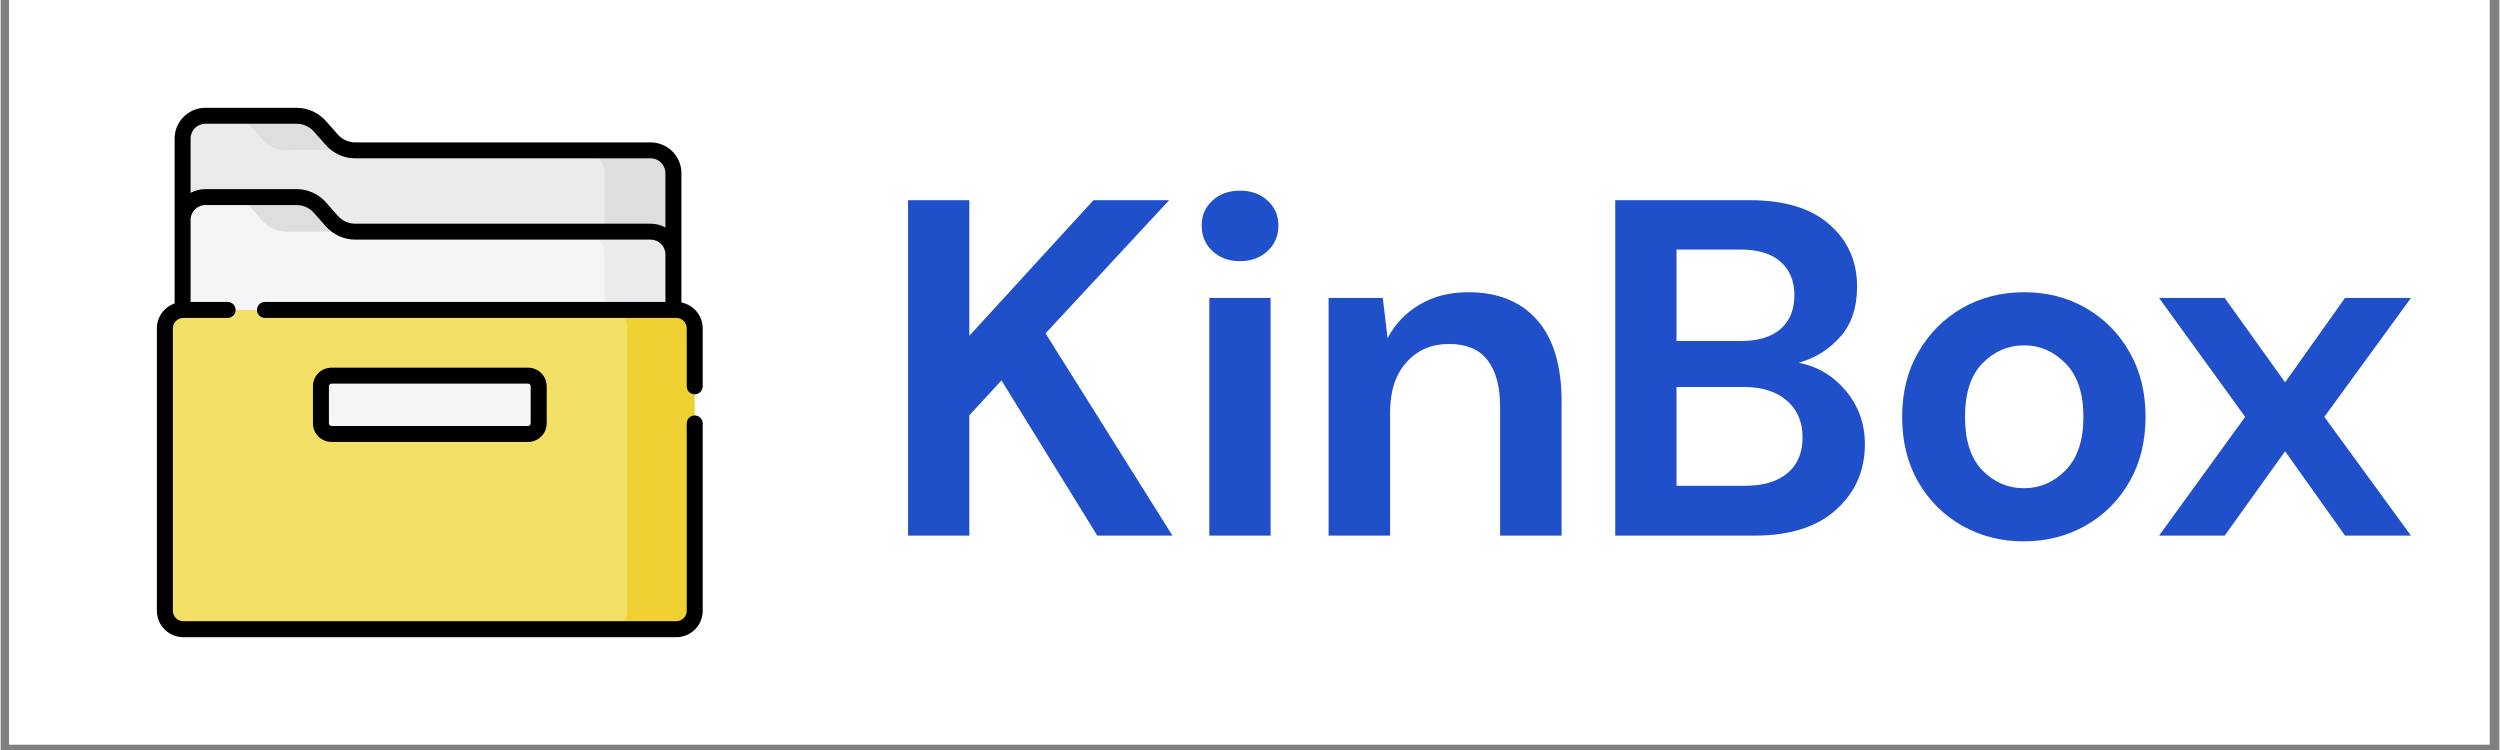 <svg version="1.0" preserveAspectRatio="xMidYMid meet" height="90" viewBox="0 0 224.88 67.5" zoomAndPan="magnify" width="300" xmlns:xlink="http://www.w3.org/1999/xlink" xmlns="http://www.w3.org/2000/svg"><rect x="0" y="0" width="224.88" height="67.5" fill="#808080" stroke="none"/><defs><g></g><clipPath id="8ae526e1c3"><path clip-rule="nonzero" d="M 0.766 0 L 223.992 0 L 223.992 67.004 L 0.766 67.004 Z M 0.766 0"></path></clipPath><clipPath id="a8dedd54c7"><path clip-rule="nonzero" d="M 14.055 27 L 57 27 L 57 57 L 14.055 57 Z M 14.055 27"></path></clipPath><clipPath id="81c7094ec8"><path clip-rule="nonzero" d="M 14.055 9.707 L 63.191 9.707 L 63.191 57.352 L 14.055 57.352 Z M 14.055 9.707"></path></clipPath></defs><g clip-path="url(#8ae526e1c3)"><path fill-rule="nonzero" fill-opacity="1" d="M 0.766 0 L 224.113 0 L 224.113 67.004 L 0.766 67.004 Z M 0.766 0" fill="#ffffff"></path><path fill-rule="nonzero" fill-opacity="1" d="M 0.766 0 L 224.113 0 L 224.113 67.004 L 0.766 67.004 Z M 0.766 0" fill="#ffffff"></path></g><g fill-opacity="1" fill="#1f4fc9"><g transform="translate(78.727, 48.206)"><g><path d="M 2.938 0 L 2.938 -30.188 L 8.453 -30.188 L 8.453 -17.984 L 19.625 -30.188 L 26.438 -30.188 L 15.312 -18.203 L 26.734 0 L 19.969 0 L 11.344 -13.969 L 8.453 -10.828 L 8.453 0 Z M 2.938 0"></path></g></g></g><g fill-opacity="1" fill="#1f4fc9"><g transform="translate(105.764, 48.206)"><g><path d="M 5.781 -24.703 C 4.77 -24.703 3.941 -25.004 3.297 -25.609 C 2.648 -26.211 2.328 -26.977 2.328 -27.906 C 2.328 -28.82 2.648 -29.57 3.297 -30.156 C 3.941 -30.75 4.77 -31.047 5.781 -31.047 C 6.781 -31.047 7.602 -30.75 8.25 -30.156 C 8.906 -29.57 9.234 -28.82 9.234 -27.906 C 9.234 -26.977 8.906 -26.211 8.25 -25.609 C 7.602 -25.004 6.781 -24.703 5.781 -24.703 Z M 3.016 0 L 3.016 -21.391 L 8.531 -21.391 L 8.531 0 Z M 3.016 0"></path></g></g></g><g fill-opacity="1" fill="#1f4fc9"><g transform="translate(116.717, 48.206)"><g><path d="M 2.797 0 L 2.797 -21.391 L 7.672 -21.391 L 8.109 -17.766 C 8.766 -19.035 9.719 -20.039 10.969 -20.781 C 12.219 -21.531 13.691 -21.906 15.391 -21.906 C 18.035 -21.906 20.094 -21.07 21.562 -19.406 C 23.031 -17.738 23.766 -15.297 23.766 -12.078 L 23.766 0 L 18.234 0 L 18.234 -11.562 C 18.234 -13.395 17.859 -14.801 17.109 -15.781 C 16.367 -16.758 15.207 -17.25 13.625 -17.25 C 12.07 -17.25 10.801 -16.703 9.812 -15.609 C 8.82 -14.516 8.328 -12.992 8.328 -11.047 L 8.328 0 Z M 2.797 0"></path></g></g></g><g fill-opacity="1" fill="#1f4fc9"><g transform="translate(142.374, 48.206)"><g><path d="M 2.938 0 L 2.938 -30.188 L 15.047 -30.188 C 18.18 -30.188 20.57 -29.457 22.219 -28 C 23.875 -26.551 24.703 -24.691 24.703 -22.422 C 24.703 -20.523 24.191 -19.008 23.172 -17.875 C 22.16 -16.738 20.922 -15.969 19.453 -15.562 C 21.172 -15.219 22.594 -14.363 23.719 -13 C 24.844 -11.633 25.406 -10.047 25.406 -8.234 C 25.406 -5.848 24.539 -3.879 22.812 -2.328 C 21.082 -0.773 18.641 0 15.484 0 Z M 8.453 -17.516 L 14.234 -17.516 C 15.785 -17.516 16.977 -17.875 17.812 -18.594 C 18.645 -19.312 19.062 -20.332 19.062 -21.656 C 19.062 -22.914 18.648 -23.91 17.828 -24.641 C 17.016 -25.379 15.785 -25.75 14.141 -25.75 L 8.453 -25.75 Z M 8.453 -4.484 L 14.625 -4.484 C 16.258 -4.484 17.531 -4.863 18.438 -5.625 C 19.344 -6.383 19.797 -7.457 19.797 -8.844 C 19.797 -10.25 19.32 -11.352 18.375 -12.156 C 17.426 -12.969 16.145 -13.375 14.531 -13.375 L 8.453 -13.375 Z M 8.453 -4.484"></path></g></g></g><g fill-opacity="1" fill="#1f4fc9"><g transform="translate(169.024, 48.206)"><g><path d="M 13.062 0.516 C 11 0.516 9.141 0.039 7.484 -0.906 C 5.828 -1.852 4.516 -3.164 3.547 -4.844 C 2.586 -6.531 2.109 -8.477 2.109 -10.688 C 2.109 -12.906 2.598 -14.852 3.578 -16.531 C 4.555 -18.219 5.867 -19.535 7.516 -20.484 C 9.172 -21.43 11.035 -21.906 13.109 -21.906 C 15.148 -21.906 16.992 -21.43 18.641 -20.484 C 20.297 -19.535 21.602 -18.219 22.562 -16.531 C 23.531 -14.852 24.016 -12.906 24.016 -10.688 C 24.016 -8.477 23.531 -6.531 22.562 -4.844 C 21.602 -3.164 20.289 -1.852 18.625 -0.906 C 16.957 0.039 15.102 0.516 13.062 0.516 Z M 13.062 -4.266 C 14.5 -4.266 15.75 -4.801 16.812 -5.875 C 17.883 -6.957 18.422 -8.562 18.422 -10.688 C 18.422 -12.82 17.883 -14.426 16.812 -15.5 C 15.75 -16.582 14.516 -17.125 13.109 -17.125 C 11.641 -17.125 10.379 -16.582 9.328 -15.5 C 8.285 -14.426 7.766 -12.82 7.766 -10.688 C 7.766 -8.562 8.285 -6.957 9.328 -5.875 C 10.379 -4.801 11.625 -4.266 13.062 -4.266 Z M 13.062 -4.266"></path></g></g></g><g fill-opacity="1" fill="#1f4fc9"><g transform="translate(193.474, 48.206)"><g><path d="M 0.781 0 L 8.531 -10.688 L 0.781 -21.391 L 6.688 -21.391 L 12.125 -13.797 L 17.516 -21.391 L 23.453 -21.391 L 15.656 -10.688 L 23.453 0 L 17.516 0 L 12.125 -7.594 L 6.688 0 Z M 0.781 0"></path></g></g></g><path fill-rule="nonzero" fill-opacity="1" d="M 54.902 23.133 L 54.902 15.574 C 54.902 14.445 53.984 13.531 52.855 13.531 L 26.266 13.531 C 25.465 13.531 24.699 13.188 24.168 12.59 L 23.086 11.363 C 22.559 10.766 21.793 10.422 20.992 10.422 L 18.426 10.422 C 17.293 10.422 16.375 11.336 16.375 12.465 L 16.375 19.781 L 17.238 23.133 Z M 54.902 23.133" fill="#edeaed"></path><path fill-rule="nonzero" fill-opacity="1" d="M 22.512 11.363 L 23.594 12.59 C 24.125 13.188 24.891 13.531 25.691 13.531 L 31.91 13.531 C 31.109 13.531 30.344 13.188 29.812 12.59 L 28.73 11.363 C 28.199 10.766 27.438 10.422 26.633 10.422 L 20.414 10.422 C 21.219 10.422 21.98 10.766 22.512 11.363 Z M 22.512 11.363" fill="#e0dde0"></path><path fill-rule="nonzero" fill-opacity="1" d="M 54.328 15.574 L 54.328 23.133 L 60.547 23.133 L 60.547 15.574 C 60.547 14.445 59.629 13.531 58.496 13.531 L 52.277 13.531 C 53.41 13.531 54.328 14.445 54.328 15.574 Z M 54.328 15.574" fill="#e0dde0"></path><path fill-rule="nonzero" fill-opacity="1" d="M 54.902 22.891 C 54.902 21.762 53.984 20.848 52.855 20.848 L 31.91 20.848 C 31.109 20.848 30.344 20.504 29.812 19.906 L 28.73 18.68 C 28.199 18.082 27.438 17.738 26.633 17.738 L 18.426 17.738 C 17.293 17.738 16.375 18.652 16.375 19.781 L 16.375 39.785 L 54.902 39.785 Z M 54.902 22.891" fill="#f7f4f7"></path><path fill-rule="nonzero" fill-opacity="1" d="M 58.496 20.848 L 52.277 20.848 C 53.41 20.848 54.328 21.762 54.328 22.891 L 54.328 39.785 L 60.547 39.785 L 60.547 22.891 C 60.547 21.762 59.629 20.848 58.496 20.848 Z M 58.496 20.848" fill="#edeaed"></path><path fill-rule="nonzero" fill-opacity="1" d="M 22.512 18.68 L 23.594 19.906 C 24.125 20.504 24.891 20.848 25.691 20.848 L 31.91 20.848 C 31.109 20.848 30.344 20.504 29.812 19.906 L 28.73 18.68 C 28.199 18.082 27.438 17.738 26.633 17.738 L 20.414 17.738 C 21.219 17.738 21.98 18.082 22.512 18.68 Z M 22.512 18.68" fill="#e0dde0"></path><g clip-path="url(#a8dedd54c7)"><path fill-rule="nonzero" fill-opacity="1" d="M 56.973 54.973 L 56.973 29.551 C 56.973 28.637 56.227 27.895 55.312 27.895 L 16.438 27.895 C 15.523 27.895 14.777 28.637 14.777 29.551 L 14.777 54.973 C 14.777 55.887 15.523 56.629 16.438 56.629 L 55.312 56.629 C 56.227 56.629 56.973 55.887 56.973 54.973 Z M 48.418 38.105 C 48.418 38.633 47.992 39.059 47.465 39.059 L 29.777 39.059 C 29.25 39.059 28.824 38.633 28.824 38.105 L 28.824 34.758 C 28.824 34.234 29.25 33.809 29.777 33.809 L 47.465 33.809 C 47.992 33.809 48.418 34.234 48.418 34.758 Z M 48.418 38.105" fill="#f4e066"></path></g><path fill-rule="nonzero" fill-opacity="1" d="M 60.805 27.895 L 54.734 27.895 C 55.652 27.895 56.395 28.637 56.395 29.551 L 56.395 54.973 C 56.395 55.887 55.652 56.629 54.734 56.629 L 60.805 56.629 C 61.723 56.629 62.465 55.887 62.465 54.973 L 62.465 29.551 C 62.465 28.637 61.723 27.895 60.805 27.895 Z M 60.805 27.895" fill="#efd133"></path><path fill-rule="nonzero" fill-opacity="1" d="M 29.777 33.09 C 28.855 33.09 28.105 33.84 28.105 34.758 L 28.105 38.105 C 28.105 39.027 28.855 39.773 29.777 39.773 L 47.465 39.773 C 48.391 39.773 49.141 39.027 49.141 38.105 L 49.141 34.758 C 49.141 33.84 48.391 33.09 47.465 33.09 Z M 47.699 34.758 L 47.699 38.105 C 47.699 38.234 47.594 38.34 47.465 38.34 L 29.777 38.34 C 29.648 38.34 29.543 38.234 29.543 38.105 L 29.543 34.758 C 29.543 34.629 29.648 34.527 29.777 34.527 L 47.465 34.527 C 47.594 34.527 47.699 34.629 47.699 34.758 Z M 47.699 34.758" fill="#000000"></path><g clip-path="url(#81c7094ec8)"><path fill-rule="nonzero" fill-opacity="1" d="M 62.465 35.488 C 62.863 35.488 63.184 35.168 63.184 34.77 L 63.184 29.551 C 63.184 28.398 62.359 27.438 61.266 27.223 C 61.266 26.777 61.266 16.07 61.266 15.574 C 61.266 14.055 60.023 12.816 58.496 12.816 L 31.91 12.816 C 31.312 12.816 30.746 12.559 30.352 12.113 L 29.27 10.891 C 28.602 10.137 27.641 9.703 26.633 9.703 L 18.426 9.703 C 16.898 9.703 15.656 10.941 15.656 12.465 L 15.656 27.309 C 14.727 27.633 14.059 28.516 14.059 29.551 L 14.059 54.973 C 14.059 56.281 15.125 57.348 16.438 57.348 L 60.805 57.348 C 62.117 57.348 63.184 56.281 63.184 54.973 L 63.184 38.109 C 63.184 37.715 62.863 37.391 62.465 37.391 C 62.066 37.391 61.746 37.715 61.746 38.109 L 61.746 54.973 C 61.746 55.492 61.324 55.91 60.805 55.91 L 16.438 55.91 C 15.922 55.91 15.5 55.492 15.5 54.973 L 15.5 29.551 C 15.5 29.055 15.887 28.648 16.375 28.617 C 16.387 28.617 16.395 28.617 16.402 28.613 C 16.418 28.613 16.43 28.613 16.449 28.613 L 20.422 28.613 C 20.82 28.613 21.145 28.293 21.145 27.895 C 21.145 27.5 20.82 27.176 20.422 27.176 L 17.094 27.176 L 17.094 19.781 C 17.094 19.051 17.691 18.453 18.426 18.453 L 26.633 18.453 C 27.23 18.453 27.797 18.711 28.191 19.156 L 29.273 20.379 C 29.941 21.133 30.902 21.566 31.91 21.566 L 58.496 21.566 C 59.23 21.566 59.828 22.16 59.828 22.891 L 59.828 27.176 L 23.789 27.176 C 23.391 27.176 23.066 27.5 23.066 27.895 C 23.066 28.293 23.391 28.613 23.789 28.613 L 60.805 28.613 C 61.324 28.613 61.746 29.031 61.746 29.551 L 61.746 34.77 C 61.746 35.168 62.066 35.488 62.465 35.488 Z M 59.828 20.473 C 59.434 20.254 58.98 20.133 58.496 20.133 L 31.91 20.133 C 31.312 20.133 30.746 19.875 30.352 19.43 L 29.27 18.207 C 28.602 17.453 27.641 17.02 26.633 17.02 L 18.426 17.02 C 17.945 17.02 17.492 17.145 17.094 17.359 L 17.094 12.465 C 17.094 11.734 17.691 11.137 18.426 11.137 L 26.633 11.137 C 27.23 11.137 27.797 11.395 28.191 11.84 L 29.273 13.062 C 29.941 13.816 30.902 14.25 31.91 14.25 L 58.496 14.25 C 59.23 14.25 59.828 14.844 59.828 15.574 Z M 59.828 20.473" fill="#000000"></path></g></svg>